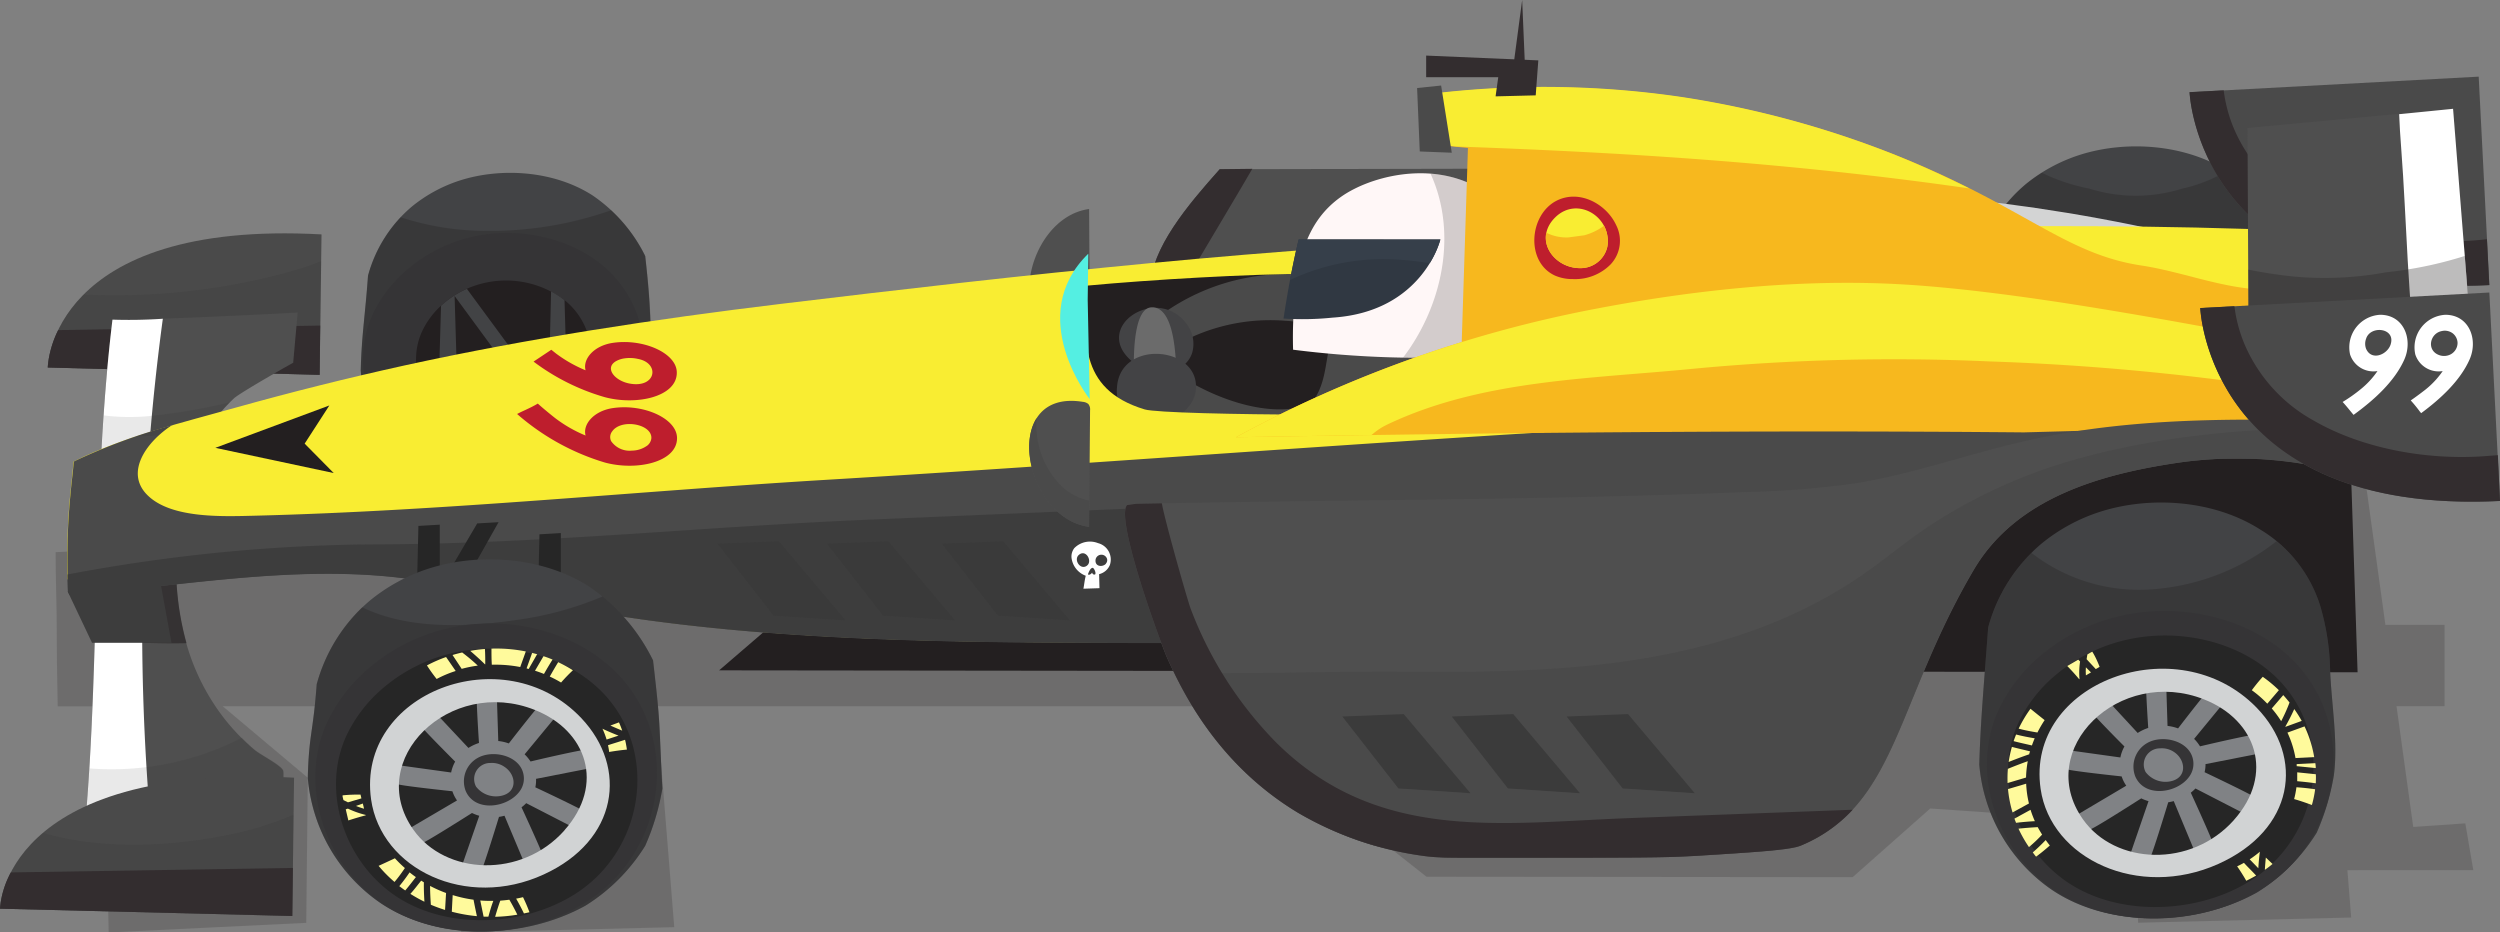 <svg xmlns="http://www.w3.org/2000/svg" viewBox="0 0 422.36 157.52"><rect x="0" y="0" width="422.36" height="157.52" fill="#808080" stroke="none"/><defs><style>.cls-1{fill:#424345;}.cls-10,.cls-11,.cls-12,.cls-2,.cls-6{fill:#231f20;}.cls-2{opacity:0.3;}.cls-3{fill:#4f4f4f;}.cls-4{fill:#332d2f;}.cls-5{fill:#d3d4d4;}.cls-7{fill:#4a4a4a;}.cls-8{fill:#434345;}.cls-9{fill:#6b6b6b;}.cls-10{opacity:0.1;}.cls-11{opacity:0.2;}.cls-12{opacity:0.6;}.cls-13{fill:#fff;}.cls-14{fill:#353436;}.cls-15{fill:#262626;}.cls-16{fill:#f9ed32;}.cls-17{fill:#fff7f7;}.cls-18{fill:#303842;}.cls-19{fill:#363f4a;}.cls-20{fill:#3d3d3d;}.cls-21{fill:#f7b81e;}.cls-22{fill:#808285;}.cls-23{fill:#d1d3d4;}.cls-24{fill:#fffa9c;}.cls-25{fill:#3b3b3b;}.cls-26{fill:#54efe2;}.cls-27{fill:#be1e2d;}</style></defs><title>car-2</title><g id="Layer_2" data-name="Layer 2"><g id="Layer_1-2" data-name="Layer 1"><path class="cls-1" d="M386.49,40.51a29.82,29.82,0,0,0-10-11.51c-7.41-4.75-17.46-5.31-25.23-2.8a28,28,0,0,0-9,4.89,26,26,0,0,0-8.38,13.15c-.57,7.81-1.21,14.59-1.39,21.43a26.4,26.4,0,0,0,10.84,19.21c8.91,6.41,22.88,6.13,32.53.77a29,29,0,0,0,9.34-9.35,37.27,37.27,0,0,0,2.68-9C387.37,56.18,387.74,51.28,386.49,40.51Z"/><path class="cls-2" d="M386.49,40.51a29.82,29.82,0,0,0-10-11.51l-.23-.14a25.43,25.43,0,0,1-7.58,3,26.15,26.15,0,0,1-15.71,0,31.85,31.85,0,0,1-8-2.67,26.25,26.25,0,0,0-2.72,1.95,26,26,0,0,0-8.38,13.15c-.57,7.81-1.21,14.59-1.39,21.43a26.4,26.4,0,0,0,10.84,19.21c8.91,6.41,22.88,6.14,32.53.77a29,29,0,0,0,9.34-9.35,37.27,37.27,0,0,0,2.68-9C387.37,56.18,387.74,51.28,386.49,40.51Z"/><path class="cls-3" d="M194.27,48.9c.11-6.87,6.35-14.18,11.8-20.31l113.47-.24a28.77,28.77,0,0,0,21.82,16.51Z"/><path class="cls-4" d="M211.57,28.52l-5.51.07c-5.4,6.07-11.56,13.29-11.79,20.1l5.8-.76S210.75,30,211.57,28.52Z"/><path class="cls-3" d="M184,35.31,184.12,55a1.42,1.42,0,0,1-.3,1.08,1.69,1.69,0,0,1-.92.36C168.91,58.72,172.7,36.86,184,35.31Z"/><path class="cls-5" d="M258.17,33.95c15.56-.61,67-8.51,131.26,11.55l-1.67,20.6-141.1-9.66-45.33,1.82S239.22,32.73,258.17,33.95Z"/><polygon class="cls-6" points="175.8 47.28 175.8 73.63 272.34 71.6 267.38 37.55 175.8 47.28"/><path class="cls-7" d="M233.36,58.18A27.6,27.6,0,0,1,228,61.83a7.9,7.9,0,0,0-4-5.73,15.77,15.77,0,0,0-6.9-1.91,32.07,32.07,0,0,0-16.46,3.09c-1.68.82-3.81,3.16-5.66,2-2.18-1.32-1.08-4.35.5-5.57a35.73,35.73,0,0,1,23.76-7.34A27,27,0,0,1,229.5,49c.67.33,7.56,5.22,7,5.93A27.52,27.52,0,0,1,233.36,58.18Z"/><path class="cls-8" d="M198.32,62.55a8.08,8.08,0,0,1-7.26-1.67c-6.49-5.76,4.4-12.78,9.34-6.24a5.5,5.5,0,0,1,1,5A4.49,4.49,0,0,1,198.32,62.55Z"/><path class="cls-9" d="M198.73,64.07c0-5.72-.77-12.22-4.14-12.15a1.65,1.65,0,0,0-.46.07c-2.31.72-2.76,6.57-2.52,12.17C194,64.21,196.35,64.18,198.73,64.07Z"/><path class="cls-9" d="M191.61,64.16a52.38,52.38,0,0,0,1.27,10.24c.41,1.26,1.16,2.6,2.4,2.8a2.68,2.68,0,0,0,2.62-1.7,8.52,8.52,0,0,0,.58-3.41c0-1.18.28-4.45.25-8C196.35,64.18,194,64.21,191.61,64.16Z"/><path class="cls-7" d="M226.58,86.14c4.31-4.42,6.79-9.45,10-14.89,1.74-3,3.35-6,4.81-9.12.91-1.94,4.18-6.6,1.8-8.52-1.78-1.43-8.17-.16-10.52-.12-3,0-5.89-.2-7.22,2.62-1.71,3.61-1,7.59-3.36,11.27A36.93,36.93,0,0,1,217,73.29a40.46,40.46,0,0,1-8.92,6.81c2.09,1.92,3.46,3.78,6,5.42.76.5,7.62,5,8.18,4.58A51.07,51.07,0,0,0,226.58,86.14Z"/><path class="cls-7" d="M234.64,60.59c-1.72-1.14-4.6-.79-6.91,2A38.08,38.08,0,0,1,225,66c-7.12,6.82-20.94,1.22-27.42-3.77-1.48-1.14-3.87-.22-4.73,1.24-1,1.78-.24,3.57,1.24,4.71a35.73,35.73,0,0,0,23.76,7.34c6.18-.42,12.73-2.74,16.63-7.78C236.94,64.46,236.4,61.75,234.64,60.59Z"/><path class="cls-8" d="M189.42,69A6.26,6.26,0,0,0,195,71.67a8.09,8.09,0,0,0,5.64-2.76,5.37,5.37,0,0,0,1.28-2.38c1.67-8-12.72-9.54-13.21-1.07A6.1,6.1,0,0,0,189.42,69Z"/><path class="cls-7" d="M8.06,62.09s.37-25,46.26-22.49L54,63.33Z"/><path class="cls-10" d="M47.54,46.29a111.66,111.66,0,0,1-32.43,3.52c-.32,0-.64,0-.95-.08-6,6-6.1,12.35-6.1,12.35L54,63.33l.28-19.2A67.08,67.08,0,0,1,47.54,46.29Z"/><path class="cls-4" d="M9.83,55.77a16.68,16.68,0,0,0-1.76,6.32L54,63.33,54.1,55Z"/><path class="cls-11" d="M417.85,147l-1.35-7.9-8.8.61-2.82-20.4H413V105.57H403l-3.43-24.76-16.88-.05-21.46-3.48L9.4,93.28q0,2.64.06,5.29c.1,3.46.14,6.92.14,10.38s.1,6.92.15,10.38h7.81l.8,38.2,33.38-1.62L52,131.4,37.63,119.32H76.69l1.22,38.2,36-.88-3-37.32h93.57L241,148.12l72,.07,13.1-11.6,25.8,1.78,8.88,3.7.44,13.82,36-.88-.64-8Z"/><path class="cls-3" d="M29.8,93.39a57.48,57.48,0,0,1,2.82-15.74,27.3,27.3,0,0,1,6.91-10.35c.93-.9,10-6.05,10-6l.76-8.51C47.74,53,19,54.33,19,54c-3.44,28.51-2.11,57-4.63,85.59.08-.93,32.91-.12,32.91-.12s.83-8.72.55-9.29c-.49-1-3.79-2.61-4.86-3.52a36.35,36.35,0,0,1-5.12-5.32,37.38,37.38,0,0,1-6.4-12.74A48.85,48.85,0,0,1,29.8,93.39Z"/><path class="cls-12" d="M16,108.58c5.07-.21,10.31.22,15.49.08l0-.1A48.85,48.85,0,0,1,29.8,93.39c0-1.06.12-2.12.22-3.18-4.49.1-9,.37-13.45.64C16.37,96.76,16.23,102.67,16,108.58Z"/><path class="cls-13" d="M27.51,53.85A82.85,82.85,0,0,1,19,54c-3.44,28.51-2.11,57-4.63,85.59,0-.36,5-.46,11.08-.45A388.77,388.77,0,0,1,27.51,53.85Z"/><path class="cls-10" d="M29.77,94.44c0-.35,0-.7,0-1a57.48,57.48,0,0,1,2.82-15.74,26.78,26.78,0,0,1,6.31-9.75,104.15,104.15,0,0,1-13.07,2.28,35,35,0,0,1-8.31-.05c-.62,9.1-.92,18.21-1.18,27.32C20.87,96.58,25.29,95.28,29.77,94.44Z"/><path class="cls-10" d="M43,126.62c-.73-.62-1.43-1.28-2.11-2a48.14,48.14,0,0,1-25.78,5.2c-.2,3.23-.43,6.45-.71,9.68.08-.93,32.91-.12,32.91-.12s.83-8.72.55-9.29C47.4,129.12,44.1,127.53,43,126.62Z"/><path class="cls-1" d="M109,43.26A26.55,26.55,0,0,0,100.09,33c-6.6-4.23-15.54-4.72-22.46-2.49a24.91,24.91,0,0,0-8,4.35,23.13,23.13,0,0,0-7.46,11.7c-.5,6.95-1.08,10-1.23,16.05a23.5,23.5,0,0,0,9.65,17.1c7.94,5.7,20.37,5.46,29,.69a25.85,25.85,0,0,0,8.31-8.32,33.18,33.18,0,0,0,2.38-8C109.75,54.18,110.08,52.85,109,43.26Z"/><path class="cls-2" d="M103.24,35.52A61.51,61.51,0,0,1,81.92,39,46.29,46.29,0,0,1,67.69,36.7a23.84,23.84,0,0,0-5.5,9.87c-.5,6.95-1.08,10-1.23,16.05a23.5,23.5,0,0,0,9.65,17.1c7.94,5.7,20.37,5.46,29,.69a25.85,25.85,0,0,0,8.31-8.32,33.18,33.18,0,0,0,2.38-8c-.5-9.94-.18-11.28-1.29-20.86A26.33,26.33,0,0,0,103.24,35.52Z"/><path class="cls-14" d="M68.46,45.83a22.32,22.32,0,0,0-5.5,7.3c-3.78,8.22-.73,18.8,6.83,24.55,7.84,6,20.09,5.74,28.54.79,12.4-7.27,14.25-24.89,3.29-33.78-5.71-4.63-14.19-6.4-21.75-4.7A25.88,25.88,0,0,0,68.46,45.83Z"/><path class="cls-6" d="M74.73,51.45A13.92,13.92,0,0,0,71.3,56c-2.36,5.13-.46,11.73,4.26,15.31,4.89,3.72,12.53,3.58,17.8.49,7.73-4.53,8.89-15.52,2.05-21.07a16.4,16.4,0,0,0-13.56-2.93A16.14,16.14,0,0,0,74.73,51.45Z"/><path class="cls-1" d="M95.37,50.71a13.73,13.73,0,0,0-2.27-1.47L92.75,64l3-.33Z"/><path class="cls-1" d="M91.26,65.62,78.88,48.8a16,16,0,0,0-4.15,2.66l-.22.2L74.18,63l3-.33L76.8,50,89,66.62Z"/><path class="cls-14" d="M341.87,48.85a25.11,25.11,0,0,0-6.27,8.2c-4.31,9.24-.83,21.12,7.78,27.58,8.94,6.7,22.9,6.45,32.54.88,14.13-8.17,16.24-28,3.75-37.95-6.51-5.2-16.18-7.19-24.79-5.27A29.66,29.66,0,0,0,341.87,48.85Z"/><path class="cls-15" d="M344.18,51.9a22.15,22.15,0,0,0-5.53,7.23c-3.81,8.15-.74,18.63,6.86,24.34,7.88,5.91,20.21,5.69,28.71.78,12.47-7.21,14.33-24.67,3.31-33.48-5.74-4.59-14.27-6.35-21.87-4.65A26.16,26.16,0,0,0,344.18,51.9Z"/><polygon class="cls-6" points="121.49 113.25 398.3 113.58 396.88 70.42 168.5 72.81 121.49 113.25"/><path class="cls-16" d="M256.9,40.26C216.85,41.47,171.51,46.57,132,51.33c-21.38,2.58-42.69,5.82-63.66,10.41Q54,64.9,39.81,68.87c-9,2.53-18.83,4.87-27.15,9l-.23.12c-.07.74-.13,1.46-.2,2.09-.3,2.59-.55,5.2-.7,7.8-.19,3.34-.21,6.68-.15,10,14.74,2,29.8-1.38,44.61-1.13C64,96.88,73.27,98,80.94,98c7,2,13.83,4.44,21.16,5.63,25.65,4.18,52.75,4.77,78.93,4.9,23,.11,46.91.23,69.42-2.53,50.14-6.14,95.6-39.3,145.78-36,.44-9,.21-21.61.65-30.58C350.82,36.91,304.35,38.83,256.9,40.26Zm-9.51,28.91c-.05,1.29-50.44,1.07-54,0-11.5-3.46-10.11-12.38-9.79-20.91,10.73-1,27.37-2,38.12-2L248,46.07Z"/><path class="cls-17" d="M251,60.09a12.26,12.26,0,0,0,3.9-2.73,13.32,13.32,0,0,0,3.24-7.77c.13-1,1.33-11.69-7.65-17.41-7.22-4.6-16.27-3-21.66-.28-6.67,3.35-9,9.34-9.79,15.84a70.52,70.52,0,0,0-.58,11.34A170.4,170.4,0,0,0,251,60.09Z"/><path class="cls-11" d="M250.5,32.18a18.85,18.85,0,0,0-8.82-2.84c4.6,10,2.06,22.31-4.65,31.09a137,137,0,0,0,14-.34,12.26,12.26,0,0,0,3.9-2.73,13.32,13.32,0,0,0,3.24-7.77C258.29,48.56,259.48,37.9,250.5,32.18Z"/><path class="cls-18" d="M219.4,40.45c-1,4.22-1.75,8.09-2.56,13.37a49.84,49.84,0,0,0,8.31-.16c15.23-1,18.19-13.19,18.19-13.19Z"/><path class="cls-19" d="M236.1,43.85c1.84.12,3.65.33,5.45.61a15.64,15.64,0,0,0,1.79-4l-23.94,0c-.56,2.3-1,4.49-1.47,6.85A37,37,0,0,1,236.1,43.85Z"/><path class="cls-7" d="M384.12,68.53q-13.37.2-26.75.41c-52.92.89-105.42,4.55-158,8.18-20.22,1.4-40.45,2.79-60.73,4-31.75,1.94-63.6,5.19-95.41,6-5.32.13-13.85.52-18-3.17-4.41-3.89-.55-9.25,3.78-12.09a99.71,99.71,0,0,0-16.31,6l-.23.12c-.07.74-.13,1.46-.2,2.09-.3,2.59-.55,5.2-.7,7.8-.23,4-.21,8-.1,12.06.1.2.2.4.32.6,23-1.83,45.9-6.84,68.21-.47,7,2,14.81,2.42,22.14,3.62,25.65,4.18,52.75,4.77,78.93,4.9,23,.11,46.91.23,69.42-2.53,23.93-2.93,46.26-11.81,68.44-19.93,10.25-3.75,19.8-5.53,30.31-8.11,2.91-.71,35.26-7.61,35.34-7.15Z"/><path class="cls-20" d="M331.47,81.79c-20.49,5.62-41.92,6.22-63,7-10.38.38-20.68,1.17-31,2-10.69.83-21.26.95-31.86-.81a7.37,7.37,0,0,1-5.41-4.45l-53.79,2.28c-27.22,1.16-54.39,4-81.64,4.15a285.48,285.48,0,0,0-40.14,2.89c-5.58.8-10.15,1.62-13.21,2.2q0,1.45.06,2.9c.1.2.2.4.32.6,23-1.83,45.9-6.84,68.21-.47,7,2,14.81,2.42,22.14,3.62,25.65,4.18,52.75,4.77,78.93,4.9,23,.11,46.91.23,69.42-2.53,23.93-2.93,46.26-11.81,68.44-19.93a143.24,143.24,0,0,1,14.83-4.44l-1.92,0Z"/><path class="cls-13" d="M185.51,91.76a3.71,3.71,0,0,0-4,.83,2.32,2.32,0,0,0-.48,1.68,3.71,3.71,0,0,0,2.4,3c-.18.71-.26,1.46-.39,2.19l2.71-.09L185.69,97a2.63,2.63,0,0,0,1.81-1.53A2.86,2.86,0,0,0,185.51,91.76Zm-2,3.89c-1.09.62-2.16-1.16-1.22-1.92,1.19-1,2.35,1.13,1.32,1.85ZM185,97.06l-.09,0c-.19.05-.37-.14-.41-.33a.72.72,0,0,1-.51.37c-.06,0-.13,0-.16-.05a.15.15,0,0,1,0-.11c.11-.28.41-1.07.82-1C184.88,96.08,185.23,96.84,185,97.06Zm1.85-1.83c-.54.62-1.92.55-1.76-.69a1,1,0,0,1,1.94-.12A.86.86,0,0,1,186.82,95.23Z"/><polygon class="cls-20" points="11.43 99.91 15.55 108.6 28.97 108.6 26.51 95.14 11.43 99.91"/><path class="cls-10" d="M26.81,73.56A17.29,17.29,0,0,1,29,71.88c-2,.59-4.06,1.2-6.07,1.87Z"/><path class="cls-21" d="M246.66,66.77,248,25l-6.09-.61,1.39-8.67a159.09,159.09,0,0,1,41,.75A164.91,164.91,0,0,1,319.74,26c21.93,8.63,28.93,16.87,42,18.85,7.87,1.19,15.58,4.69,23.52,4a2.86,2.86,0,0,1,1.54.3c1,.57,1,1.91.78,3-1.07,6.14-.35,6.37-6.25,7.76-5.53,1.31-12.84.48-18.57.72q-19.35.81-38.69,1.81C298.23,63.78,272.45,65.29,246.66,66.77Z"/><path class="cls-16" d="M281.86,26.54c17,1.16,34,2.87,50.82,5.29C329,30,324.75,28,319.74,26a164.91,164.91,0,0,0-35.47-9.59,159.09,159.09,0,0,0-41-.75l-1.39,8.67,4.21.42C258,25.18,270,25.73,281.86,26.54Z"/><path class="cls-21" d="M394.08,65.66c-1.21-.59-2.23-1.06-2.82-1.29-5.7-2.26-8.32-5.52-9.28-5.7-13.62-2.52-27.06-5.12-37.89-7.65-29.15-6.82-66.38-.41-74.43,1.13A208.92,208.92,0,0,0,208.8,73.87c44.31-.78,88.76-1.23,133.12-.82,17.44-.47,34.88-1,52.36-1.28Q394.15,68.72,394.08,65.66Z"/><path class="cls-16" d="M390.78,58.64c-20.88-3.88-51.54-9.95-72.4-10.74-16.17-.62-32.94,1.24-48.71,4.25A208.92,208.92,0,0,0,208.8,73.87q11.45-.2,22.91-.37a11.38,11.38,0,0,1,2.71-1.8c15.89-7.54,34-7.67,51.53-9.39a359.36,359.36,0,0,1,50.16-1.25A419.33,419.33,0,0,1,387.77,66c1.3.22,2.6.45,3.89.68C391.41,64,391.13,61.29,390.78,58.64Z"/><polygon class="cls-15" points="70.69 88.85 70.39 101.46 74.3 101.25 74.3 88.64 70.69 88.85"/><polygon class="cls-15" points="91.14 90.27 90.84 102.88 94.75 102.66 94.75 90.06 91.14 90.27"/><polygon class="cls-15" points="80.62 88.43 73.1 101.25 77.01 101.04 84.23 88.22 80.62 88.43"/><path class="cls-1" d="M391.93,102.17a23,23,0,0,0-10-12.66c-8-5.14-18.88-5.74-27.28-3a30.26,30.26,0,0,0-9.7,5.29A28.1,28.1,0,0,0,335.89,106c-.61,8.44-1.31,15.77-1.5,23.18a28.55,28.55,0,0,0,11.72,20.77c9.64,6.93,24.74,6.63,35.18.84a31.4,31.4,0,0,0,10.1-10.11,40.3,40.3,0,0,0,2.9-9.68c.75-5.62-.41-12.08-.63-17.76A40.66,40.66,0,0,0,391.93,102.17Z"/><path class="cls-2" d="M391.93,102.17a22.48,22.48,0,0,0-7.33-10.73,38.46,38.46,0,0,1-21.85,8.17,29.64,29.64,0,0,1-19.57-6.22A28.69,28.69,0,0,0,335.89,106c-.61,8.44-1.31,15.77-1.5,23.18a28.55,28.55,0,0,0,11.72,20.77c9.64,6.93,24.74,6.63,35.18.84a31.4,31.4,0,0,0,10.1-10.11,40.3,40.3,0,0,0,2.9-9.68c.75-5.62-.41-12.08-.63-17.76A40.66,40.66,0,0,0,391.93,102.17Z"/><path class="cls-14" d="M344.46,111a27.16,27.16,0,0,0-6.78,8.87c-4.66,10-.9,22.84,8.41,29.83,9.66,7.25,24.77,7,35.18,1,15.28-8.83,17.57-30.23,4.05-41-7-5.63-17.5-7.78-26.81-5.7A32.07,32.07,0,0,0,344.46,111Z"/><path class="cls-15" d="M347,114.29a24,24,0,0,0-6,7.82c-4.11,8.81-.8,20.15,7.42,26.32,8.52,6.39,21.85,6.15,31,.84,13.48-7.79,15.5-26.67,3.58-36.2-6.21-5-15.44-6.86-23.65-5A28.29,28.29,0,0,0,347,114.29Z"/><path class="cls-3" d="M191.32,85.14h-.49c-3.35.07,5.24,23.51,6.35,26,2.65,5.9,8.6,18.06,22.15,26.2a57.1,57.1,0,0,0,21.05,7.25c2.43.33,3.56.33,12.52.32,25.62,0,28,0,33.72-.32,10.55-.66,15.83-1,17.59-1.72,16.35-6.87,16-24.06,29.27-46.61C340.65,84.06,355,80.09,368,78.17a69.6,69.6,0,0,1,31.58,2.77c-.11-1.14,1.13-9.66.42-9.68-19.22-.55-38.66-1.07-57.44,3.15-9.79,2.2-19.31,5.69-29.22,7.26a155.13,155.13,0,0,1-18.15,1.45C260.36,84.53,226.06,84.4,191.32,85.14Z"/><path class="cls-7" d="M371.12,77.79l1.53-.14.93-.06,1.34-.08,1,0,1.22,0h2.17l1.06,0,1,0,1.09.07,1,.07,1.12.11.87.09,1.16.14.77.1,1.19.18.67.11,1.23.22.56.1,1.27.26.45.1,1.31.3.33.08,1.35.34.22.06,1.39.39.11,0,1.42.43c.45-2.63,1.42-5.21,1.16-7.71a52.75,52.75,0,0,0-7.44-.51c-2.25-.06-22.82-.48-43.26,5.55a89.28,89.28,0,0,0-17.69,7.42c-10.89,6-13.41,10.3-24.15,16.07-21.46,11.53-46.13,12.22-69.93,12-11.38-.1-22.86.33-34.14.22-1.63,0-3.26,0-4.88.16a61.51,61.51,0,0,0,20.79,23.38A55.14,55.14,0,0,0,232,142.8a80,80,0,0,0,12.11,2.07c1.71,0,4.24,0,8.75,0,25.62,0,28,0,33.72-.32s9.78-.61,12.67-.88q2.46-.39,4.92-.84c16.35-6.87,16-24.06,29.27-46.61C340.65,84.06,355,80.09,368,78.17q1.19-.18,2.36-.31Z"/><path class="cls-22" d="M372.61,129.09l10.21-2-1.68-3c-.72,0-6,1.18-9.46,2a7.1,7.1,0,0,0-.79-1.05l-.21-.21,6.33-7.7-3.27-1.23c-.55.43-3.66,4.42-5.77,7.16a7.43,7.43,0,0,0-1.78-.42l-.3-9.54-3.32,1.07c-.13.65.14,5.42.36,8.81a7.67,7.67,0,0,0-1.78.85l-6.47-7-1.83,2.87c.33.57,3.64,4,6.06,6.41a6.07,6.07,0,0,0-.68,1.86l-9.61-1.34.53,3.33c.66.24,5.76.83,9.29,1.21a6,6,0,0,0,.78,1.57l-8.67,5.14,2.63,2.22c.72-.24,5.65-3.35,8.57-5.22a7.3,7.3,0,0,0,1.23.47l-3.42,9.95,3.51.08c.42-.66,2.29-6.72,3.24-9.84a8.2,8.2,0,0,0,.93-.2l4.2,10.1,2.74-2.1c-.12-.75-2.68-6.41-4.06-9.42a7.1,7.1,0,0,0,.79-.71l9.71,5,.69-3.3c-.56-.47-5.69-2.94-8.86-4.45A5.46,5.46,0,0,0,372.61,129.09Z"/><path class="cls-23" d="M381.23,119.54c-13.44-13.79-39.09-4.25-36.48,13.74,1.71,11.82,16.53,18.72,30,12.69C387.6,140.21,389.43,128,381.23,119.54Zm-3.82,19c-7.23,8.12-20.07,7.61-25.53-.15-8.3-11.81,6.18-25.93,20.54-20.21C381.19,121.67,384.32,130.76,377.41,138.53Z"/><path class="cls-14" d="M369.82,131.26c-2,2.75-7.48,3.6-9.08-.09a4.59,4.59,0,0,1,2-5.63c2.53-1.47,6.92-.46,7.7,2.54A3.67,3.67,0,0,1,369.82,131.26Z"/><path class="cls-22" d="M367.31,127.06c2,1.34,2.25,4.39-.67,4.95a4.22,4.22,0,0,1-4.15-1.58,2.73,2.73,0,0,1,2.44-4A3.68,3.68,0,0,1,367.31,127.06Z"/><polygon class="cls-7" points="243.47 14.45 239.41 14.87 239.86 25.59 245.27 25.8 243.47 14.45"/><path class="cls-1" d="M110.32,111.56A32.25,32.25,0,0,0,99.55,99.11c-8-5.14-18.88-5.74-27.28-3a30.26,30.26,0,0,0-9.7,5.29,28.1,28.1,0,0,0-9.06,14.21C52.88,124,52.19,124,52,131.4a28.55,28.55,0,0,0,11.72,20.77c9.64,6.93,24.74,6.63,35.18.84A31.4,31.4,0,0,0,109,142.9a40.3,40.3,0,0,0,2.9-9.68C111.27,121.14,111.67,123.2,110.32,111.56Z"/><path class="cls-2" d="M101.8,100.77a56.48,56.48,0,0,1-14.21,3.92c-8.4,1.25-18.47,1.76-26.4-2.1a28.54,28.54,0,0,0-7.69,13C52.88,124,52.19,124,52,131.4a28.55,28.55,0,0,0,11.72,20.77c9.64,6.93,24.74,6.63,35.18.84A31.4,31.4,0,0,0,109,142.9a40.31,40.31,0,0,0,2.9-9.68c-.61-12.08-.22-10-1.56-21.66A32.62,32.62,0,0,0,101.8,100.77Z"/><path class="cls-14" d="M61.94,113.21a27.12,27.12,0,0,0-6.69,8.87c-4.6,10-.89,22.84,8.29,29.83,9.52,7.25,24.41,7,34.68,1,15.06-8.83,17.31-30.23,4-41C95.29,106.2,85,104,75.8,106.12A31.44,31.44,0,0,0,61.94,113.21Z"/><path class="cls-15" d="M64.41,116.51a23.92,23.92,0,0,0-5.9,7.82c-4.06,8.81-.78,20.15,7.32,26.32,8.4,6.39,21.54,6.15,30.59.84,13.29-7.79,15.27-26.67,3.52-36.2-6.12-5-15.21-6.86-23.31-5A27.74,27.74,0,0,0,64.41,116.51Z"/><path class="cls-22" d="M90.56,131.58l10.21-2-1.68-2.93c-.72,0-6,1.17-9.46,2a7,7,0,0,0-.79-1l-.21-.21L95,119.73l-3.27-1.22c-.55.42-3.66,4.38-5.77,7.09a7.49,7.49,0,0,0-1.78-.41l-.3-9.45-3.32,1.06c-.13.64.14,5.37.36,8.72a7.71,7.71,0,0,0-1.78.84l-6.47-6.89-1.83,2.85c.33.57,3.64,3.92,6.06,6.35a6,6,0,0,0-.68,1.84l-9.61-1.33.53,3.3c.66.24,5.76.82,9.29,1.2a5.94,5.94,0,0,0,.78,1.55l-8.67,5.09,2.63,2.2c.72-.23,5.65-3.32,8.57-5.17a7.34,7.34,0,0,0,1.23.47l-3.42,9.86,3.51.08c.42-.65,2.29-6.66,3.24-9.75a8.25,8.25,0,0,0,.93-.2l4.2,10,2.74-2.08c-.12-.74-2.68-6.35-4.06-9.34a7.08,7.08,0,0,0,.79-.7l9.71,5,.69-3.27c-.56-.47-5.69-2.92-8.86-4.41A5.36,5.36,0,0,0,90.56,131.58Z"/><path class="cls-23" d="M98.19,121.3c-13.08-13.79-38-4.25-35.5,13.74,1.67,11.82,16.09,18.72,29.18,12.69C104.39,142,106.17,129.72,98.19,121.3Zm-2.84,19c-7.23,8.12-20.07,7.61-25.53-.15-8.3-11.81,6.18-25.93,20.54-20.21C99.13,123.42,102.26,132.52,95.35,140.28Z"/><path class="cls-14" d="M87.76,133.73c-2,2.72-7.48,3.57-9.08-.09a4.53,4.53,0,0,1,2-5.58c2.53-1.45,6.92-.45,7.7,2.51A3.61,3.61,0,0,1,87.76,133.73Z"/><path class="cls-22" d="M85.25,129.57c2,1.33,2.25,4.35-.67,4.9a4.24,4.24,0,0,1-4.15-1.57,2.71,2.71,0,0,1,2.44-4A3.71,3.71,0,0,1,85.25,129.57Z"/><path class="cls-24" d="M340.19,125.21q.19-.57.42-1.12c1,.26,2.08.47,3.14.64-.17.4-.33.81-.47,1.21C342.25,125.7,341.21,125.48,340.19,125.21Zm-.3,1a20.12,20.12,0,0,0-.54,2.52c1.15-.46,2.31-.9,3.48-1.3,0-.16.09-.33.14-.49C341.94,126.68,340.91,126.45,339.89,126.18Zm2.4,5.15a17.32,17.32,0,0,1,.29-2.76c-1.13.4-2.25.83-3.36,1.29a19.57,19.57,0,0,0-.05,2.4ZM345,141c-.26-.42-.51-.84-.74-1.26-1.09.06-2.17.14-3.25.26a21.78,21.78,0,0,0,1.77,3.11Q344,142.09,345,141Zm-1.58,3c.18.25.36.49.56.73.81-.59,1.58-1.23,2.33-1.89-.25-.3-.48-.61-.7-.92Q344.58,143,343.44,144Zm.36-5.26a17.43,17.43,0,0,1-.73-1.93l-2.72,1.49c.08.24.18.47.27.71C341.67,138.88,342.73,138.79,343.79,138.73Zm-1-3a17,17,0,0,1-.47-3.34l-3.07.91a20.09,20.09,0,0,0,.77,3.95Zm1.44-12a19.28,19.28,0,0,1,1.21-2.08c-.8-.64-1.6-1.27-2.39-1.92a21.1,21.1,0,0,0-2,3.36C342.08,123.38,343.14,123.58,344.2,123.75Zm8.18-11a10,10,0,0,0,0,1.36l.86-.5Zm-1-1-.29-.3-1.86,1.08c.7.71,1.37,1.45,2,2.21l.07,0A12.46,12.46,0,0,1,351.42,111.73Zm2.06-1.63-.23.11-.58.34q-.07.4-.13.81l1.55,1.67,0,0,.65-.38C354.38,111.8,354,110.93,353.48,110.1Zm27.14,37.22c-.48-.5-1-1-1.5-1.56-.37.21-.75.41-1.15.59q.83,1.19,1.54,2.44c.58-.27,1.13-.57,1.67-.88Zm2.2-2.45c-.07.69-.13,1.39-.17,2.08.44-.31.88-.64,1.3-1Zm-1-1a16.83,16.83,0,0,1-1.73,1.3l1.1,1.13.36.38Q381.61,145.27,381.79,143.87Zm1.25-25L385,116.6a22.63,22.63,0,0,0-2.72-2.26,27.83,27.83,0,0,0-1.85,2.27A18.21,18.21,0,0,1,383,118.84Zm3.78-.16c-.35-.44-.71-.87-1.09-1.29l-1.94,2.26a17.44,17.44,0,0,1,1.59,2.15A28.44,28.44,0,0,0,386.81,118.67Zm-.71,4.07,2.74-1a21.1,21.1,0,0,0-1.26-2A33.64,33.64,0,0,1,386.1,122.74Zm4.85,5.12a19.49,19.49,0,0,0-1.63-5.19l-2.89,1.05a17.11,17.11,0,0,1,1.36,4.3Zm-3,5.09a15.83,15.83,0,0,1-.39,2c1,.28,2,.63,3,1a18.34,18.34,0,0,0,.55-2.66Q389.48,133.1,387.91,133Zm3.26-3.24q0-.41-.07-.83l-3.15.16c0,.12,0,.23,0,.35Zm-3.13.72q0,.75,0,1.5,1.57.14,3.14.35c0-.51.05-1,0-1.53Z"/><path class="cls-24" d="M68.46,150.44q-.5-.35-1-.73c.62-.75,1.2-1.53,1.74-2.33.34.28.7.55,1.06.8C69.67,148.94,69.09,149.7,68.46,150.44Zm.88.58a24.44,24.44,0,0,0,2.36,1.32c-.06-1.1-.11-2.19-.09-3.28l-.45-.28C70.55,149.52,70,150.28,69.34,151Zm6-.16a21.78,21.78,0,0,1-2.68-1.19c0,1.06.06,2.12.13,3.18a25.11,25.11,0,0,0,2.4.88C75.25,152.77,75.3,151.81,75.36,150.86ZM86.05,152c-.51.07-1,.12-1.53.16-.32.9-.61,1.81-.87,2.73a27,27,0,0,0,3.75-.36Q86.78,153.25,86.05,152Zm2.47,2.32.93-.2a26.36,26.36,0,0,0-1.09-2.55c-.39.1-.78.18-1.16.25C87.67,152.64,88.11,153.48,88.52,154.33Zm-5.18-2.12c-.74,0-1.47,0-2.2-.07q.28,1.37.56,2.73l.81,0C82.75,154,83,153.1,83.34,152.21ZM80,152a22.22,22.22,0,0,1-3.52-.78q-.08,1.41-.15,2.81a26.27,26.27,0,0,0,4.24.75Q80.27,153.4,80,152Zm-11.59-5.34A20.13,20.13,0,0,1,66.72,145c-.92.43-1.84.86-2.76,1.28A22,22,0,0,0,66.65,149C67.27,148.27,67.85,147.48,68.39,146.67Zm-8.27-10.5a12.85,12.85,0,0,0,1.36.47l-.2-.88Zm-1.33.44-.4.13.44,1.88c1-.32,1.94-.61,2.93-.86l0-.07A16,16,0,0,1,58.79,136.62Zm-.93-2.24a1.34,1.34,0,0,0,0,.22l.14.59.77.38L61,134.9l.06,0-.15-.66C59.89,134.23,58.87,134.27,57.85,134.37Zm46.94-9.13c-.67.22-1.39.43-2.1.67.08.38.15.76.19,1.14,1-.17,2-.31,3-.4a15.92,15.92,0,0,0-.31-1.66Zm-1.7-2.65c.67.3,1.35.59,2,.86a14.53,14.53,0,0,0-.55-1.4Zm-1.35.5a13.94,13.94,0,0,1,.71,1.86l1.52-.5.5-.16Q103.09,123.73,101.74,123.1Zm-24.79-9.73L75.36,111a23.83,23.83,0,0,0-3.23,1.42,26.5,26.5,0,0,0,1.64,2.29A19.21,19.21,0,0,1,76.95,113.37Zm1.15-3.13c-.56.13-1.12.27-1.68.44L78,113a20.67,20.67,0,0,1,2.72-.55A31.28,31.28,0,0,0,78.09,110.24Zm3.85,2c0-.86,0-1.72-.06-2.58-.83.06-1.66.17-2.48.32C80.29,110.69,81.13,111.45,81.94,112.24Zm6.85-2.16a25.29,25.29,0,0,0-5.8-.48c0,.91,0,1.81.06,2.72a22.2,22.2,0,0,1,4.8.39Zm4.07,4.25a19.34,19.34,0,0,1,1.89,1,28.3,28.3,0,0,1,2-2.07,22.34,22.34,0,0,0-2.49-1.37Q93.56,113.09,92.87,114.32Zm-2.14-3.78-.86-.23-.94,2.62.36.1C89.78,112.2,90.26,111.38,90.73,110.55Zm-.36,2.79q.76.24,1.5.54.69-1.23,1.45-2.43c-.5-.21-1-.4-1.53-.57Q91.09,112.11,90.37,113.34Z"/><path class="cls-3" d="M184,89l.16-19.67a1.42,1.42,0,0,0-.3-1.08,1.69,1.69,0,0,0-.92-.36C168.91,65.61,172.7,87.46,184,89Z"/><path class="cls-7" d="M178.79,81.55a14.48,14.48,0,0,1-3.64-10.94c-3.57,5.54.66,17.28,8.81,18.4l0-4.44A9.64,9.64,0,0,1,178.79,81.55Z"/><polygon class="cls-25" points="226.78 121.05 236.25 133.2 248.43 134.01 237.15 120.64 226.78 121.05"/><polygon class="cls-25" points="245.27 121.05 254.75 133.2 266.93 134.01 255.65 120.64 245.27 121.05"/><polygon class="cls-25" points="264.67 121.05 274.14 133.2 286.32 134.01 275.05 120.64 264.67 121.05"/><polygon class="cls-4" points="252.67 16.28 253.12 13.04 240.94 13.04 240.94 9.39 259.89 10.2 259.45 16.11 252.67 16.28"/><path class="cls-7" d="M0,153.52s.31-24.6,49.68-22.14l-.3,23.37Z"/><path class="cls-10" d="M39.17,140.92c-10.09,2.11-21.76,2.74-31.92-.21C.09,146.78,0,153.52,0,153.52l49.38,1.23.22-17.12A53.19,53.19,0,0,1,39.17,140.92Z"/><path class="cls-4" d="M1.83,147.39A15.18,15.18,0,0,0,0,153.52l49.38,1.23.1-8.12Z"/><polygon class="cls-10" points="121.22 91.85 130.69 104.01 142.87 104.82 131.59 91.44 121.22 91.85"/><polygon class="cls-10" points="139.71 91.85 149.19 104.01 161.37 104.82 150.09 91.44 139.71 91.85"/><polygon class="cls-10" points="159.11 91.85 168.59 104.01 180.76 104.82 169.49 91.44 159.11 91.85"/><path class="cls-26" d="M183.76,50.66l.34,16.77s-11.08-14-.24-24.57Z"/><polygon class="cls-4" points="255.72 10.84 257.16 0 257.64 11.32 255.72 10.84"/><path class="cls-27" d="M273.05,38.05a5.82,5.82,0,0,1-.94,6.61,8.44,8.44,0,0,1-6.4,2.49,7.4,7.4,0,0,1-3-.59c-5-2.29-4.39-10.29.28-12.66C266.9,31.94,271.43,34.52,273.05,38.05Z"/><path class="cls-16" d="M271.55,41.67A4.63,4.63,0,0,1,267,45.29c-4.52.07-8-4.9-4.24-8.58S272.38,36.7,271.55,41.67Z"/><path class="cls-21" d="M267.66,39.75l-2.68.36a7.58,7.58,0,0,1-3.75-.8c-.64,3.06,2.25,6,5.76,6a4.63,4.63,0,0,0,4.56-3.62,5.6,5.6,0,0,0-.56-3.55A10.06,10.06,0,0,1,267.66,39.75Z"/><path class="cls-4" d="M275.6,138.2c-22,.82-42.89,4.3-60.1-12.86a65.06,65.06,0,0,1-14.32-22.43c-.52-1.33-4.45-15.17-4.89-17.88l-4.37.09-1.48.19c-2.16,2.08,5.69,23.47,6.75,25.83,2.65,5.9,8.6,18.06,22.15,26.2a57.1,57.1,0,0,0,21.05,7.25c2.43.33,3.56.33,12.52.32,25.62,0,28,0,33.72-.32,10.55-.66,15.83-1,17.59-1.72A24.77,24.77,0,0,0,313,136.8Z"/><polygon class="cls-6" points="55.64 68.5 36.38 75.66 56.38 79.92 51.47 74.95 55.64 68.5"/><path class="cls-7" d="M369.92,15.58s1.33,35,50.64,32.59l-1.8-35.22Z"/><path class="cls-4" d="M418.83,40.55c-10,.89-21.38-1.07-29.85-6A26.66,26.66,0,0,1,377.44,21.8a24.35,24.35,0,0,1-1.76-6.54l-5.77.31s1.33,35,50.64,32.59l-.4-7.75Z"/><polygon class="cls-3" points="414.44 18.38 379.7 21.62 379.92 64.86 417.92 62.19 414.44 18.38"/><path class="cls-13" d="M405.66,24.94c.49,6.36.74,12.72,1.11,19.09s.86,12.57,1.3,18.85l9.84-.69-3.48-43.81-9.11.91C405.39,21.17,405.52,23.06,405.66,24.94Z"/><path class="cls-2" d="M403.1,46a56.86,56.86,0,0,1-15.22.75,77.24,77.24,0,0,1-8.06-1.21l.1,19.37,38-2.67-1.51-19A66,66,0,0,1,403.1,46Z"/><path class="cls-7" d="M371.72,52.05s1.33,35,50.64,32.59l-1.8-35.22Z"/><path class="cls-4" d="M420.64,77c-10,.89-21.38-1.07-29.85-6a26.66,26.66,0,0,1-11.54-12.73,24.35,24.35,0,0,1-1.76-6.54l-5.77.31s1.33,35,50.64,32.59L422,76.9Z"/><path class="cls-13" d="M402.12,53.18a5.51,5.51,0,0,0-5.09,6.7,4.15,4.15,0,0,0,4.63,2.81,14.29,14.29,0,0,1-2.84,3.07,25.76,25.76,0,0,1-3.05,2.15c.46.46,1.42,1.68,1.85,2.18,3.38-2.45,6.94-5.62,8.6-9.4C407.67,57.36,406.15,53.19,402.12,53.18Zm1.77,5a2.51,2.51,0,0,1-.38.73c-.94,1.28-3,1.81-3.78,0a2.4,2.4,0,0,1,0-1.66C400.43,54.91,404.77,55.37,403.89,58.16Zm9.25-5a5.51,5.51,0,0,0-5.09,6.7,4.15,4.15,0,0,0,4.63,2.81,14.3,14.3,0,0,1-2.84,3.07c-.17.15-1.74,1.34-2.56,1.89a23.21,23.21,0,0,1,1.55,1.9l.21.25c3.26-2.41,6.6-5.47,8.2-9.11C418.69,57.36,417.17,53.19,413.13,53.18Zm0,2.69a2.24,2.24,0,0,1,1.24.45,2.14,2.14,0,0,1,.81,1.57,2.2,2.2,0,0,1-1.6,2.15,2.4,2.4,0,0,1-1.66-.11c-2-.86-1.39-3.62.6-4A2.36,2.36,0,0,1,413.17,55.87Z"/><path class="cls-27" d="M103.5,68.95c-3.16.48-5.08,2.72-4.57,4.63a22.69,22.69,0,0,1-5-2.84c-.24-.17-2.19-1.74-3.07-2.56-1.06.65-2.57,1.28-3.09,1.55l-.41.21a39.89,39.89,0,0,0,14.82,8.2c5.4,1.46,12.18-.06,12.2-4.09C114.42,70.71,108.7,68.16,103.5,68.95Zm5.79,6.37a4.47,4.47,0,0,1-2.55.81,3.79,3.79,0,0,1-3.49-1.6,1.56,1.56,0,0,1,.18-1.66c1.4-2,5.9-1.39,6.54.6a1.48,1.48,0,0,1,.07.61A1.83,1.83,0,0,1,109.3,75.32Z"/><path class="cls-27" d="M103.5,57.93c-3.16.48-5.08,2.72-4.57,4.63a22.69,22.69,0,0,1-5-2.84l-.79-.63-3,2a37,37,0,0,0,12,6c5.4,1.46,12.18-.06,12.2-4.09C114.42,59.69,108.7,57.14,103.5,57.93Zm2.81,6.86a5.39,5.39,0,0,1-1.19-.38c-2.08-.94-2.94-3-.07-3.78a6.22,6.22,0,0,1,2.7,0C111.59,61.34,110.84,65.67,106.32,64.79Z"/></g></g></svg>